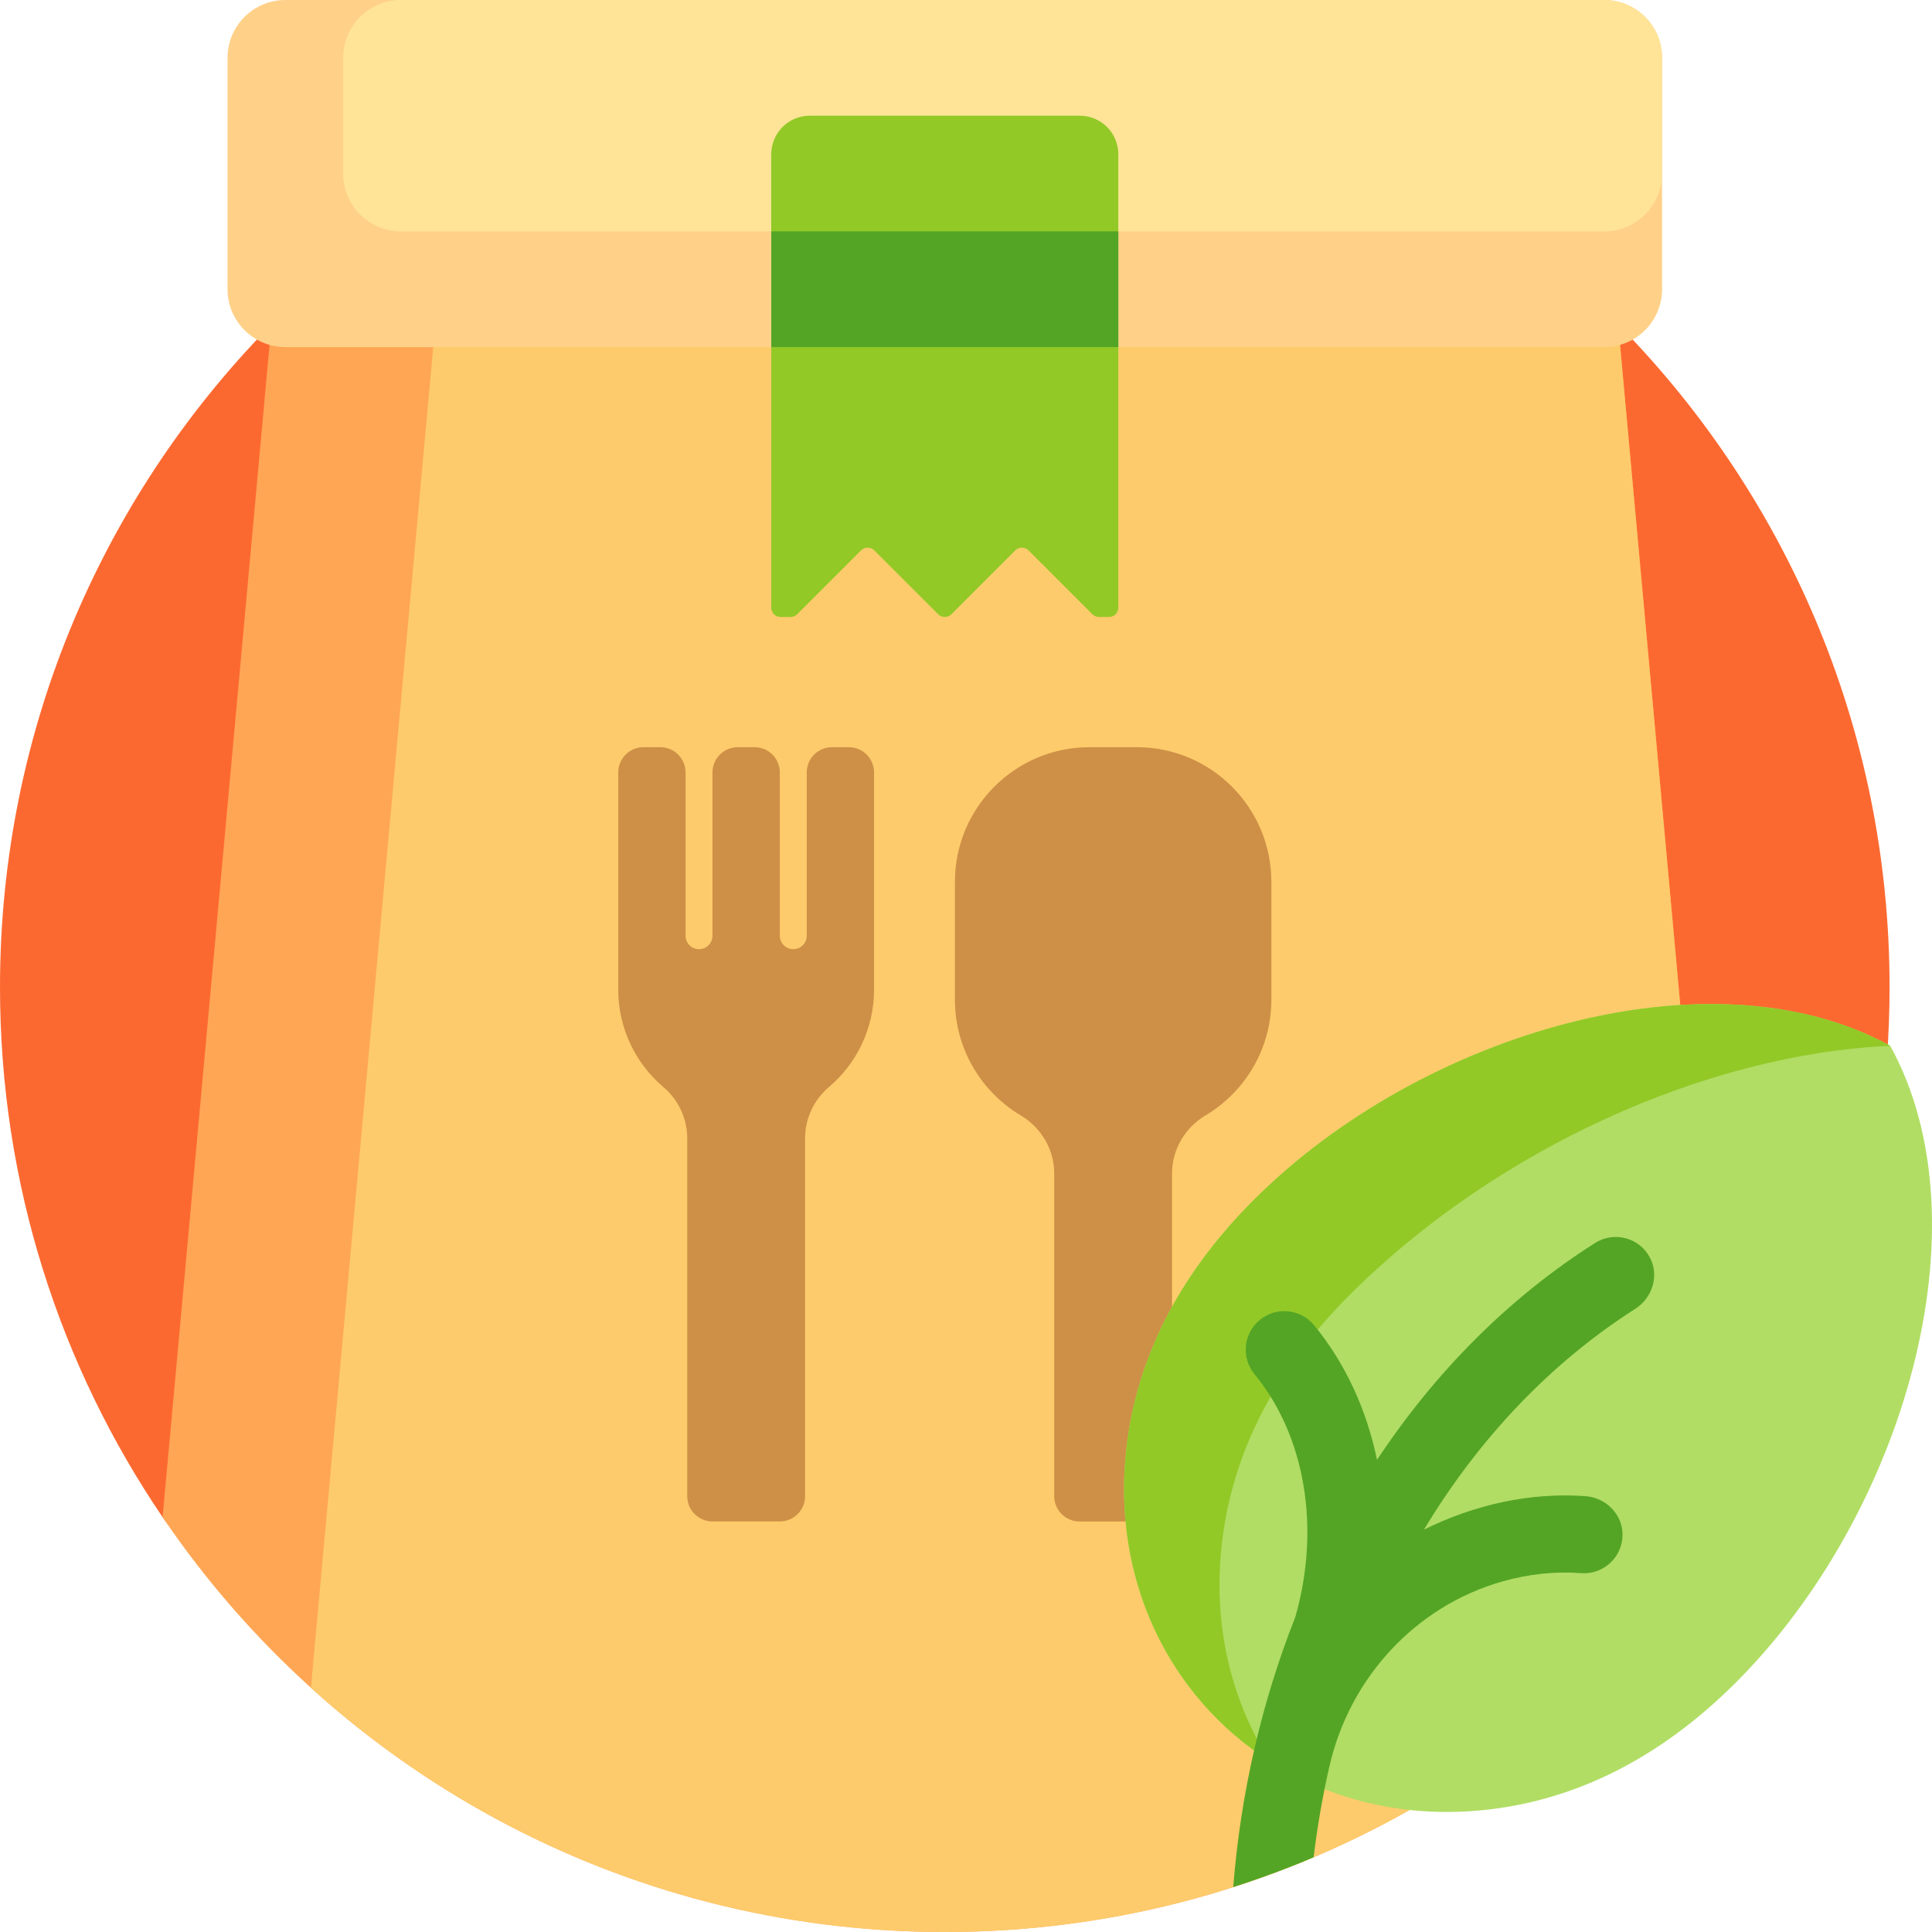 <svg height="512pt" viewBox="0 0 512 512" width="512pt" xmlns="http://www.w3.org/2000/svg"><path d="m76.066 405.613c-9.641 9.355-25.336 7.688-32.891-3.418-27.246-40.074-43.176-88.461-43.176-140.574 0-138.281 112.098-250.379 250.379-250.379s250.379 112.098 250.379 250.379c0 52.113-15.93 100.5-43.176 140.574-7.551 11.105-23.25 12.77-32.891 3.418-45.074-43.734-106.543-70.668-174.312-70.668-67.77 0-129.238 26.934-174.312 70.668zm0 0" fill="#fc6930"/><path d="m457.668 402.086c-45.035 66.332-121.07 109.914-207.289 109.914s-162.254-43.582-207.289-109.914l28.836-316.07c12.941-13.145 27.312-24.875 42.875-34.918h271.156c15.562 10.043 29.938 21.773 42.875 34.918zm0 0" fill="#ffa655"/><path d="m457.668 402.086c-45.035 66.332-121.07 109.914-207.289 109.914-64.641 0-123.559-24.5-167.98-64.715l36.148-396.188h267.41c15.562 10.043 29.938 21.773 42.875 34.918zm0 0" fill="#fdcb6b"/><path d="m425.133 91.977h-349.508c-8.465 0-15.328-6.863-15.328-15.328v-61.32c0-8.465 6.863-15.328 15.328-15.328h349.508c8.469 0 15.332 6.863 15.332 15.328v61.32c0 8.465-6.863 15.328-15.332 15.328zm0 0" fill="#ffd188"/><path d="m425.133 61.316h-318.848c-8.469 0-15.332-6.863-15.332-15.328v-30.66c0-8.465 6.863-15.328 15.332-15.328h318.848c8.469 0 15.332 6.863 15.332 15.328v30.66c0 8.465-6.863 15.328-15.332 15.328zm0 0" fill="#ffe497"/><path d="m231.637 204.703v57.543c0 10.363-4.652 19.637-11.984 25.855-3.996 3.387-6.301 8.363-6.301 13.602v94.809c0 3.695-2.996 6.691-6.691 6.691h-17.844c-3.695 0-6.691-2.996-6.691-6.691v-94.809c0-5.238-2.305-10.215-6.301-13.602-7.332-6.219-11.984-15.492-11.984-25.855v-57.543c0-3.695 2.992-6.691 6.688-6.691h4.461c3.695 0 6.691 2.996 6.691 6.691v43.27c0 1.969 1.598 3.566 3.57 3.566 1.969 0 3.566-1.598 3.566-3.566v-43.27c0-3.695 2.996-6.691 6.691-6.691h4.461c3.695 0 6.691 2.996 6.691 6.691v43.27c0 1.969 1.598 3.566 3.57 3.566 1.969 0 3.566-1.598 3.566-3.566v-43.27c0-3.695 2.996-6.691 6.691-6.691h4.461c3.695 0 6.688 2.996 6.688 6.691zm69.602-6.691h-12.492c-19.707 0-35.684 15.977-35.684 35.688v31.223c0 13.035 6.992 24.434 17.426 30.66 5.461 3.254 8.891 9.055 8.891 15.41v85.52c0 3.695 2.996 6.691 6.691 6.691h17.844c3.695 0 6.688-2.996 6.688-6.691v-85.52c0-6.355 3.434-12.156 8.891-15.41 10.438-6.227 17.43-17.625 17.43-30.66v-31.223c0-19.711-15.977-35.688-35.684-35.688zm0 0" fill="#ce9047"/><path d="m460.094 445.812c-20.551 20.551-42.707 31.004-65.297 33.695-57.508 6.848-103.074-38.715-96.223-96.227 2.688-22.586 13.145-44.742 33.695-65.293 44.262-44.262 121.238-66.953 168.66-40.836 26.113 47.422 3.426 124.398-40.836 168.66zm0 0" fill="#b1dd64"/><path d="m296.367 40.879v120.156c0 1.367-1.109 2.477-2.48 2.477h-2.629c-.656 0-1.289-.262-1.754-.727l-16.934-16.93c-.969-.969-2.539-.969-3.504 0l-16.934 16.93c-.465.465-1.094.727-1.754.727-.656 0-1.289-.262-1.754-.727l-16.934-16.93c-.969-.969-2.539-.969-3.504 0l-16.934 16.93c-.465.465-1.094.727-1.754.727h-2.629c-1.371 0-2.48-1.109-2.48-2.477v-120.156c0-5.645 4.574-10.219 10.219-10.219h71.539c5.645 0 10.219 4.574 10.219 10.219zm61.199 302.406c39.012-39.012 94.82-63.949 143.363-66.133-47.422-26.117-124.398-3.426-168.66 40.836-20.551 20.547-31.008 42.707-33.695 65.293-4.246 35.633 11.637 66.676 38.012 83.512-10.336-16.191-15.324-36.336-12.719-58.215 2.691-22.586 13.148-44.746 33.699-65.293zm0 0" fill="#92c927"/><path d="m433.359 346.859c-22.605 14.414-41.582 34.566-55.988 58.504 13.582-6.719 28.348-9.914 42.84-8.863 5.473.395 9.91 4.965 9.773 10.449-.141 5.902-5.191 10.398-11 9.953-6.922-.531-13.961.246-20.836 2.199-23.047 6.547-40.469 25.574-45.82 48.922-1.812 7.902-3.219 15.973-4.203 24.176-6.945 2.949-14.055 5.578-21.305 7.898 1.98-25.105 7.629-49.27 16.453-71.566 6.719-23.527 2.688-47.926-10.816-64.355-3.586-4.359-2.957-10.801 1.406-14.383 4.359-3.586 10.797-2.957 14.383 1.402 8.316 10.117 13.93 22.406 16.676 35.688 15.41-23.273 34.934-42.98 57.801-57.484 4.969-3.152 11.625-1.48 14.473 3.785 2.59 4.781.746 10.754-3.836 13.676zm-228.969-254.883h91.977v-30.66h-91.977zm0 0" fill="#54a525"/></svg>